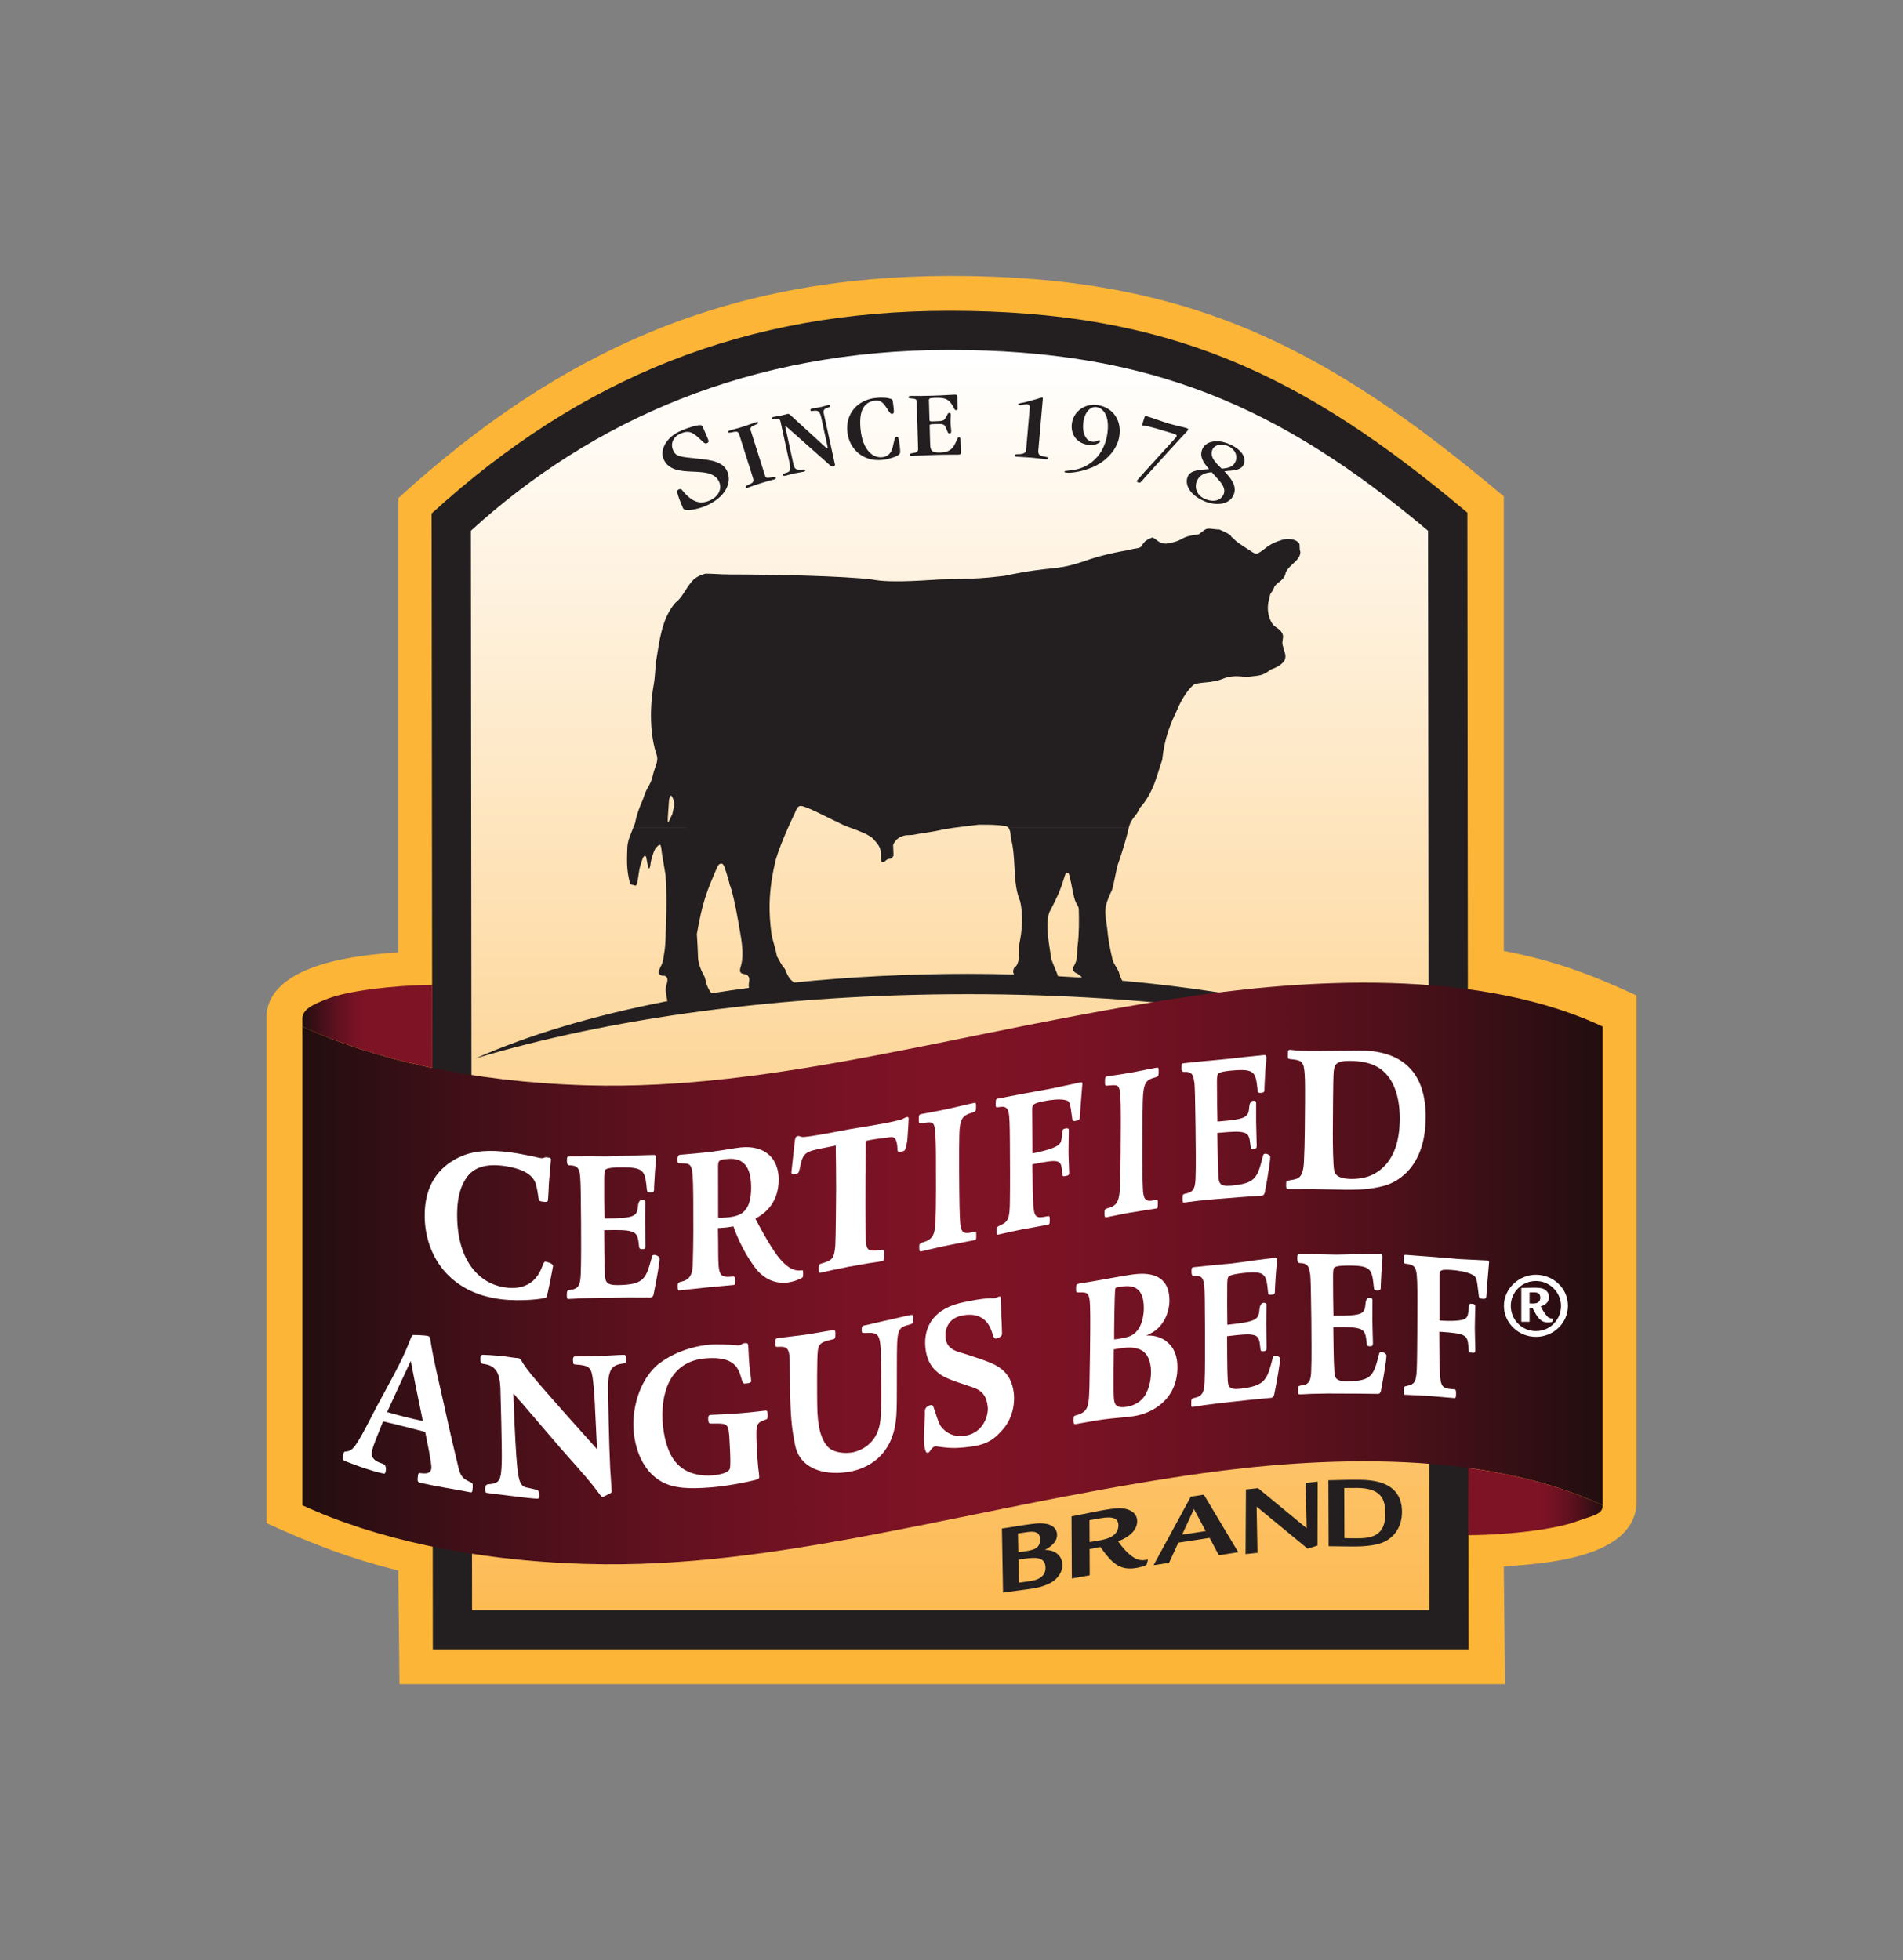 <?xml version="1.0" encoding="UTF-8"?>
<svg xmlns="http://www.w3.org/2000/svg" width="200" height="206" viewBox="0 0 200 206" fill="none">
  <rect x="0" y="0" width="200" height="206" fill="#808080" stroke="none"/>
  <path d="M99.936 29C124.869 29 139.309 36.393 158.044 52.17V99.948C163.234 100.928 167.264 102.415 172 104.632V157.784C172 163.924 161.71 164.364 158.044 164.637L158.172 177H41.986L41.859 165.059C36.982 163.876 32.537 162.169 28 160.076V106.91C28.137 101.179 38.123 100.326 41.859 100.106V52.355C58.999 36.732 76.558 29.009 99.936 29Z" fill="#FCB537"></path>
  <path d="M45.361 53.969C61.118 39.604 78.408 32.668 99.773 32.664C122.786 32.659 136.842 39.244 154.216 53.881L154.34 173.345H45.489L45.361 53.969Z" fill="#231F20"></path>
  <path d="M49.488 55.785L49.612 169.224H150.216L150.084 55.785C134.459 42.617 120.75 36.776 99.769 36.776C78.805 36.781 62.224 44.169 49.484 55.785" fill="url(#paint0_linear_903_3599)"></path>
  <path fill-rule="evenodd" clip-rule="evenodd" d="M117.944 103.07C117.817 102.851 117.72 102.631 117.645 102.349C117.5 101.764 117.072 101.434 116.922 100.841C116.389 98.624 116.407 97.683 116.293 97.058C115.997 95.36 116.235 94.943 116.896 93.469C117.085 92.735 117.314 91.49 117.451 90.958C117.795 90.021 118.275 88.424 118.544 87.4C118.566 87.259 118.592 87.127 118.623 87.013H105.989C106.187 87.272 106.231 87.707 106.222 87.989C106.848 90.294 106.372 92.739 107.213 94.714C107.531 96.025 107.443 97.771 107.139 99.147C107.073 99.825 107.196 100.585 106.989 101.122C106.923 101.368 106.813 101.571 106.619 101.694C106.601 101.716 106.584 101.742 106.562 101.769C106.478 101.953 106.425 102.178 106.584 102.42C104.98 102.38 103.359 102.354 101.725 102.354C95.386 102.354 89.258 102.675 83.452 103.268C83.302 103.141 83.135 103.057 82.893 102.679C82.624 102.283 82.549 101.883 82.452 101.786C82.126 101.452 81.734 100.612 81.655 100.515C81.465 99.495 81.161 98.716 81.087 98.188C80.805 96.117 80.69 93.764 81.545 90.294C81.884 89.225 82.302 88.169 82.813 87.021C83.034 86.52 83.276 86.001 83.536 85.46C83.69 85.064 83.796 84.849 83.945 84.765C84.056 84.69 84.192 84.69 84.395 84.743C85.333 85.003 87.756 86.34 87.976 86.37C88.342 86.608 88.866 86.81 89.421 87.017C90.236 87.32 91.117 87.633 91.677 88.068C92.183 88.605 92.522 88.987 92.566 89.533C92.58 89.858 92.566 90.157 92.61 90.461C92.61 90.659 92.919 90.566 92.967 90.566C93.099 90.404 93.306 90.267 93.456 90.267C93.593 90.267 93.663 90.241 93.725 90.188C93.773 90.135 93.822 90.061 93.906 89.951L93.866 88.794C93.972 88.53 94.13 88.332 94.306 88.183C94.588 87.941 94.923 87.839 95.192 87.791C95.452 87.765 95.87 87.782 96.108 87.721C96.593 87.602 98.104 87.439 99.183 87.166C99.509 87.109 99.844 87.057 100.187 87.008H100.192C101.073 86.885 101.993 86.784 102.888 86.674C103.936 86.7 104.443 86.643 105.487 86.797C105.716 86.775 105.879 86.863 105.989 87.008H118.623C118.896 85.931 119.451 85.799 119.781 84.928C121.27 83.318 121.632 81.282 122.143 79.87C122.389 77.552 122.988 76.105 123.794 74.442C124.081 73.69 124.843 72.424 125.486 71.944C126.169 71.645 127.371 71.826 128.552 71.329C129.327 71.003 130.235 71.043 130.94 71.166C132.393 70.963 132.592 71.113 133.565 70.361C134.125 70.198 134.821 69.789 135.01 69.389C135.213 68.914 135.019 68.624 134.847 67.96C134.706 67.507 134.803 67.467 134.847 66.939C134.865 66.389 134.274 66.024 133.997 65.844C133.684 65.615 133.371 65.07 133.261 64.208C133.204 63.42 133.358 63.161 133.503 62.449C133.64 62.202 133.807 62.084 133.935 61.675C134.217 61.173 135.019 61.002 135.12 60.175C135.556 59.273 136.666 58.921 136.666 57.993C136.525 57.712 136.649 57.188 136.525 57.096C136.16 56.608 135.288 56.564 134.724 56.744C133.362 57.149 133.001 57.659 132.592 57.914C131.988 58.349 131.94 58.239 131.2 57.751C130.627 57.369 129.971 57.004 129.574 56.537C129.094 56.265 129.887 56.414 128.116 55.636C128.006 55.693 127.27 55.539 126.927 55.565C126.609 55.578 126.068 56.15 125.953 56.168C123.781 56.41 124.653 56.832 122.521 57.144C121.702 57.092 121.583 56.656 121.112 56.489C120.702 56.625 120.187 56.885 119.997 57.404C119.662 57.703 119.416 57.566 118.671 57.8C116.786 58.116 115.244 58.521 114.218 58.89C110.689 60.104 111.09 59.37 105.513 60.526C103.711 60.733 102.971 60.83 98.958 60.896C97.972 60.914 93.804 61.331 91.703 60.914C88.681 60.526 81.113 60.377 76.8 60.377C75.717 60.377 74.611 60.271 74.122 60.293C73.237 60.544 72.893 60.896 72.761 61.059C72.021 61.881 71.734 62.792 70.981 63.35C69.558 64.973 69.312 67.361 69.012 69.125C68.884 69.776 68.867 70.717 68.792 71.333C68.783 71.513 68.739 71.676 68.726 71.826C68.109 75.181 68.519 77.895 68.986 79.245C69.267 80.05 68.84 80.428 68.576 81.634C68.342 82.57 67.946 82.79 67.664 83.762C67.528 84.202 67.021 85.099 66.735 86.529C66.664 86.709 66.602 86.872 66.541 87.013H75.426L66.541 87.021C66.149 88.011 65.95 88.451 65.928 89.146C65.915 89.981 65.765 91.402 66.259 92.955C66.448 92.981 66.651 93.034 66.801 93.087C66.871 93.034 66.981 92.937 66.981 92.708C67.118 92.106 67.118 91.547 67.334 90.865C67.373 90.808 67.567 90.034 67.624 90.087C67.761 89.845 67.911 89.942 67.937 90.21L68.087 91.002C68.21 91.424 68.276 91.34 68.36 90.896C68.386 90.461 68.594 89.735 68.889 89.159C69.232 88.82 69.409 88.53 69.497 89.146C69.563 89.827 69.677 90.307 69.946 91.956C70.082 93.962 70.038 95.501 69.999 96.843C69.959 98.043 69.981 99.35 69.752 100.498C69.695 101.043 69.598 101.302 69.395 101.672C69.232 102.068 69.056 102.367 69.558 102.543C70.078 102.499 70.267 102.798 70.078 103.374C69.84 103.994 70.03 104.557 70.14 105.221C62.351 106.734 55.488 108.793 49.951 111.251C63.972 107.029 82.029 104.491 101.733 104.491C121.438 104.491 139.49 107.029 153.512 111.251C144.565 107.275 132.155 104.355 117.944 103.075V103.07ZM70.651 85.588C70.267 86.313 70.091 87.14 70.228 85.311L70.311 84.097C70.457 83.283 70.651 83.705 70.761 84.017C70.915 84.572 70.884 84.492 70.655 85.588H70.651ZM74.245 103.418C74.188 103.277 74.148 102.811 73.968 102.499C73.77 102.134 73.615 101.848 73.439 101.188C73.342 100.722 73.369 100.739 73.316 99.508L73.237 98.162C73.831 94.806 74.263 93.702 75.338 91.231C75.51 90.747 75.893 90.553 76.104 91.041C76.184 91.217 76.642 92.651 76.677 92.963C76.884 93.346 77.311 95.215 77.58 96.812C77.84 98.391 78.276 100.128 77.858 101.562C77.637 102.204 77.858 102.314 78.236 102.38C78.703 102.433 78.8 102.842 78.73 103.172C78.686 103.356 78.681 103.603 78.712 103.827C77.373 104.003 76.056 104.196 74.761 104.403C74.54 104.091 74.377 103.805 74.25 103.418H74.245ZM110.495 100.81C110.306 99.407 109.795 97.238 110.288 95.875C111.064 94.375 111.407 93.694 111.839 92.255C112.011 91.67 112.103 91.657 112.174 91.802C112.319 91.587 112.376 91.996 112.425 92.18C112.614 92.884 112.702 93.592 112.883 94.296C113.072 95.075 113.363 95.141 113.376 95.594C113.412 96.658 113.412 98.25 113.266 99.288C113.138 100.11 113.385 100.678 112.839 101.571C112.707 101.87 112.733 102.006 113.046 102.252C113.332 102.332 113.469 102.551 113.632 102.631C113.654 102.666 113.667 102.705 113.68 102.749C112.856 102.697 112.028 102.648 111.191 102.604C111.094 102.23 110.685 101.373 110.495 100.819V100.81Z" fill="#231F20"></path>
  <path d="M31.78 158.207C39.246 161.65 49.44 164.017 61.594 164.373C81.668 164.971 101.275 158.589 124.464 155.115C134.094 153.676 154.071 151.468 168.441 158.202V107.895C154.075 101.162 134.098 103.37 124.464 104.817C101.275 108.282 81.664 114.66 61.594 114.07C49.44 113.705 39.246 111.344 31.78 107.9V158.207Z" fill="url(#paint1_linear_903_3599)"></path>
  <path d="M45.418 103.501C41.039 103.572 36.52 104.17 34.498 104.944C32.718 105.626 31.78 106.123 31.78 107.086V107.9C35.639 109.677 40.229 111.163 45.431 112.236L45.422 103.497L45.418 103.501Z" fill="url(#paint2_linear_903_3599)"></path>
  <path d="M168.441 158.206C164.102 156.17 159.247 154.961 154.322 154.292L154.331 161.351C158.785 161.316 163.467 160.722 165.745 159.887C167.551 159.231 168.441 159.17 168.441 158.206Z" fill="url(#paint3_linear_903_3599)"></path>
  <path fill-rule="evenodd" clip-rule="evenodd" d="M107.081 166.339C108.244 166.189 108.711 166.128 109.077 165.96C109.672 165.688 109.887 165.257 109.879 164.769C109.861 163.555 108.707 163.682 107.623 163.832L107.037 163.911L107.081 166.343M107.024 163.137L107.601 163.058C108.425 162.948 109.337 162.825 109.319 161.795C109.31 161.285 109.072 160.872 108.046 161.012C107.799 161.043 107.469 161.1 106.989 161.166L107.024 163.137ZM105.297 160.647C106.095 160.542 107.39 160.309 108.191 160.203C109.072 160.08 109.883 160.027 110.478 160.331C110.821 160.507 111.09 160.854 111.094 161.29C111.112 162.213 110.147 162.719 109.817 162.89C110.156 162.908 110.79 162.939 111.253 163.44C111.566 163.766 111.649 164.148 111.654 164.461C111.671 165.323 111.055 165.912 110.729 166.158C110.39 166.427 109.548 166.814 108.443 166.972L105.416 167.381L105.297 160.652V160.647Z" fill="#231F20"></path>
  <path fill-rule="evenodd" clip-rule="evenodd" d="M114.513 162.077C115.5 161.918 115.808 161.87 116.293 161.725C117.182 161.452 117.544 160.929 117.544 160.322C117.544 159.64 117.081 159.315 115.605 159.579L114.5 159.776L114.513 162.077ZM114.53 165.565L112.649 165.899L112.614 159.372C113.011 159.297 115.504 158.8 115.79 158.747C117.262 158.483 118.046 158.417 118.737 158.734C119.354 159.024 119.513 159.482 119.513 159.891C119.513 160.665 118.927 161.439 117.513 162.002C118.297 163.141 119.125 163.796 119.654 163.924C120.037 164.021 120.389 163.959 120.614 163.915L120.64 163.964L120.522 164.395C120.508 164.439 120.495 164.469 120.455 164.5C120.319 164.588 119.848 164.72 119.469 164.79C117.645 165.116 116.834 164.245 115.645 162.591C115.244 162.692 114.892 162.754 114.513 162.802L114.526 165.556L114.53 165.565Z" fill="#231F20"></path>
  <path fill-rule="evenodd" clip-rule="evenodd" d="M126.715 160.916L125.482 158.606L124.235 161.294L126.715 160.916ZM126.521 157.094L130.138 163.141L128.098 163.458L127.125 161.632L123.839 162.138L122.865 164.254L121.235 164.504L125.151 157.3L126.526 157.089L126.521 157.094Z" fill="#231F20"></path>
  <path fill-rule="evenodd" clip-rule="evenodd" d="M132.213 156.407L137.327 160.621L137.226 155.858L138.486 155.721L138.468 162.433L137.433 162.772L132.067 158.351L132.16 163.198L130.904 163.339L130.944 156.544L132.213 156.407Z" fill="#231F20"></path>
  <path fill-rule="evenodd" clip-rule="evenodd" d="M141.292 161.663L142.565 161.676C144.186 161.694 145.604 161.417 145.6 159.042C145.591 157.423 145.014 156.412 142.644 156.385C142.221 156.381 141.812 156.385 141.274 156.394L141.292 161.663ZM139.613 155.576C140.353 155.576 141.411 155.519 142.318 155.528H142.807C144.014 155.545 147.34 155.581 147.344 158.888C147.353 160.507 146.507 161.509 145.596 161.993C144.516 162.561 142.684 162.543 142.067 162.539L139.635 162.512L139.609 155.576H139.613Z" fill="#231F20"></path>
  <path fill-rule="evenodd" clip-rule="evenodd" d="M74.439 46.25C74.505 46.413 74.461 46.514 74.294 46.584C74.007 46.707 73.906 46.391 73.14 45.775C72.651 45.379 72.259 45.26 71.558 45.555C70.765 45.889 70.43 46.593 70.739 47.31C71.029 47.996 71.426 48 73.311 48.203C74.761 48.352 75.999 48.515 76.448 49.579C76.919 50.692 76.298 52.271 74.131 53.186C73.369 53.507 71.959 53.832 71.778 53.401C71.043 51.664 71.096 51.545 71.36 51.431C71.695 51.29 71.637 51.616 72.417 52.271C73.082 52.825 73.752 52.962 74.549 52.623C75.466 52.236 75.91 51.431 75.589 50.666C74.717 48.616 70.743 50.6 69.734 48.238C69.347 47.323 69.968 45.951 71.598 45.26C72.695 44.794 73.54 44.627 73.695 44.697C73.809 44.746 73.853 44.851 73.915 45.001L74.444 46.241" fill="#231F20"></path>
  <path fill-rule="evenodd" clip-rule="evenodd" d="M77.695 45.682C77.602 45.388 77.487 45.339 77.162 45.392C76.677 45.471 76.576 45.533 76.536 45.41C76.51 45.335 76.589 45.278 76.725 45.234C77.012 45.142 77.289 45.097 78.197 44.812C78.62 44.68 79.161 44.469 79.434 44.381C79.571 44.337 79.637 44.328 79.664 44.403C79.708 44.543 79.597 44.548 79.073 44.79C78.919 44.86 78.831 45.023 78.897 45.238L80.386 49.944C80.483 50.248 80.536 50.243 81.104 50.177C81.412 50.142 81.505 50.094 81.54 50.208C81.558 50.265 81.54 50.331 81.342 50.397C81.13 50.468 80.796 50.525 80.042 50.762C79.007 51.088 78.809 51.193 78.58 51.264C78.457 51.303 78.395 51.281 78.368 51.193C78.342 51.11 78.457 51.031 78.664 50.947C79.183 50.732 79.258 50.613 79.131 50.217L77.695 45.678" fill="#231F20"></path>
  <path fill-rule="evenodd" clip-rule="evenodd" d="M87.747 48.761C87.787 48.937 87.694 49.008 87.566 49.034C87.412 49.065 87.329 48.981 87.214 48.884L82.809 44.983C82.646 44.838 82.589 44.776 82.553 44.785C82.514 44.79 82.522 44.82 82.562 45.005L83.373 48.722C83.478 49.197 83.575 49.399 84.135 49.368C84.386 49.355 84.589 49.302 84.619 49.425C84.628 49.474 84.646 49.544 84.487 49.575C84.17 49.645 83.804 49.685 83.417 49.768C83.06 49.848 82.862 49.931 82.593 49.988C82.404 50.032 82.307 50.032 82.28 49.918C82.267 49.848 82.333 49.782 82.593 49.703C83.06 49.571 83.153 49.439 82.954 48.546L82.038 44.345C81.968 44.033 81.893 44.033 81.518 44.051C81.227 44.064 81.13 44.051 81.113 43.976C81.1 43.91 81.153 43.844 81.329 43.809C81.457 43.778 81.567 43.787 82.104 43.672C82.54 43.576 82.663 43.523 82.774 43.497C82.937 43.461 83.038 43.602 83.373 43.906L86.703 46.949C86.822 47.055 86.919 47.134 86.945 47.13C87.011 47.116 87.003 47.094 86.967 46.923L86.311 43.897C86.166 43.246 85.981 43.132 85.575 43.171C85.337 43.193 85.205 43.255 85.174 43.118C85.148 43 85.271 42.956 85.412 42.925C85.575 42.89 85.765 42.89 86.276 42.775C86.721 42.678 86.804 42.621 87.007 42.573C87.161 42.542 87.223 42.573 87.236 42.643C87.263 42.762 87.152 42.806 86.923 42.876C86.584 42.982 86.518 43.167 86.567 43.404L87.738 48.761" fill="#231F20"></path>
  <path fill-rule="evenodd" clip-rule="evenodd" d="M92.747 48.049C93.214 47.996 93.672 47.732 93.848 46.883C94.051 45.959 94.069 45.938 94.201 45.924C94.421 45.898 94.447 45.911 94.575 47.002C94.637 47.517 94.61 47.657 94.469 47.785C94.302 47.934 93.61 48.233 92.751 48.33C90.694 48.563 89.258 47.178 89.06 45.441C88.831 43.444 90.157 42.036 91.994 41.83C92.668 41.755 93.24 41.786 93.65 41.931C93.8 41.984 93.817 42.001 93.897 42.696C93.98 43.431 93.954 43.47 93.738 43.496C93.624 43.51 93.522 43.422 93.192 42.894C92.725 42.138 92.399 42.063 91.958 42.115C90.787 42.248 90.218 43.193 90.456 45.238C90.694 47.305 91.738 48.167 92.743 48.053" fill="#231F20"></path>
  <path fill-rule="evenodd" clip-rule="evenodd" d="M96.346 42.239C96.342 41.988 96.249 41.917 95.853 41.882C95.602 41.856 95.483 41.874 95.478 41.746C95.478 41.632 95.579 41.614 95.857 41.605C95.976 41.605 96.275 41.632 97.936 41.588C99.311 41.548 99.927 41.486 100.306 41.478C100.54 41.469 100.606 41.508 100.61 41.658L100.65 42.92C100.65 43.048 100.601 43.101 100.509 43.101C100.302 43.109 100.377 43.057 100.064 42.555C99.689 41.966 99.319 41.777 98.315 41.812C97.685 41.83 97.619 41.869 97.628 42.098L97.685 44.117C97.689 44.257 97.716 44.297 98.042 44.288C99.13 44.257 99.183 44.244 99.408 43.87C99.606 43.541 99.593 43.408 99.76 43.404C99.879 43.4 99.918 43.448 99.923 43.58C99.932 43.787 99.883 44.13 99.897 44.438C99.905 44.816 99.967 45.075 99.971 45.273C99.971 45.454 99.954 45.55 99.795 45.559C99.597 45.559 99.593 45.366 99.438 45.023C99.24 44.57 99.187 44.539 98.275 44.57C97.751 44.583 97.698 44.596 97.703 44.763L97.756 46.663C97.773 47.38 97.936 47.582 98.831 47.56C99.694 47.534 100.104 47.244 100.425 46.536C100.672 46.004 100.659 45.964 100.786 45.959C100.905 45.959 100.932 45.986 100.936 46.188L100.976 47.6C100.976 47.736 100.932 47.78 100.667 47.785C100.315 47.798 99.681 47.772 98.35 47.811C96.875 47.855 96.491 47.904 95.866 47.921C95.632 47.93 95.588 47.882 95.588 47.811C95.588 47.701 95.624 47.67 95.804 47.644C96.368 47.56 96.496 47.468 96.487 47.165L96.342 42.243" fill="#231F20"></path>
  <path fill-rule="evenodd" clip-rule="evenodd" d="M109.13 47.23C109.086 47.714 109.178 47.881 109.654 47.965C110.081 48.04 110.147 48.057 110.139 48.167C110.13 48.255 110.064 48.282 109.905 48.269C109.746 48.255 108.931 48.141 108.447 48.101C107.901 48.053 107.117 48.027 106.791 47.996C106.711 47.991 106.65 47.934 106.658 47.855C106.672 47.745 106.777 47.736 107.011 47.736C107.561 47.736 107.817 47.587 107.839 47.31L108.222 42.907C108.249 42.595 108.139 42.502 107.945 42.485C107.751 42.472 107.306 42.608 107.108 42.595C107.042 42.586 106.998 42.546 106.998 42.502C107.011 42.375 107.178 42.419 107.914 42.225C109.288 41.865 109.398 41.777 109.517 41.785C109.583 41.794 109.605 41.812 109.601 41.882L109.134 47.235" fill="#231F20"></path>
  <path fill-rule="evenodd" clip-rule="evenodd" d="M115.438 42.586C117.019 42.872 117.931 44.24 117.623 45.933C117.372 47.292 116.284 48.378 115.182 48.941C114.055 49.513 112.583 49.773 111.989 49.663C111.914 49.65 111.865 49.61 111.879 49.553C111.896 49.474 112.046 49.509 112.755 49.408C114.641 49.135 115.989 47.741 116.345 45.792C116.654 44.09 116.174 42.96 115.27 42.793C114.649 42.683 114.059 43.233 113.883 44.209C113.68 45.304 114.019 46.285 114.742 46.417C115.257 46.509 115.337 46.232 115.539 46.272C115.618 46.285 115.649 46.333 115.636 46.395C115.623 46.47 115.182 46.905 114.218 46.729C113.2 46.544 112.442 45.66 112.671 44.394C112.892 43.188 114.099 42.335 115.442 42.582" fill="#231F20"></path>
  <path fill-rule="evenodd" clip-rule="evenodd" d="M121.389 45.005C120.209 44.653 120.178 44.767 120.09 44.741C120.028 44.719 120.032 44.662 120.063 44.556C120.125 44.337 120.213 44.099 120.284 43.853C120.323 43.716 120.407 43.712 120.579 43.765C121.195 43.945 122.076 44.292 122.891 44.534C123.508 44.715 124.319 44.873 124.737 45.001C124.834 45.031 124.891 45.111 124.865 45.194C124.847 45.269 124.526 45.506 120.495 49.997C119.861 50.705 119.869 50.776 119.667 50.714C119.517 50.67 119.46 50.626 119.486 50.538C119.539 50.366 123.618 45.995 123.649 45.889C123.698 45.726 123.658 45.673 123.182 45.533L121.385 44.996" fill="#231F20"></path>
  <path fill-rule="evenodd" clip-rule="evenodd" d="M128.393 49.258C129.235 49.192 129.627 49.012 129.847 48.502C130.107 47.899 129.799 47.191 129.05 46.874C128.363 46.58 127.64 46.747 127.42 47.257C127.098 48.005 127.755 48.633 128.398 49.258M126.649 52.447C127.504 52.812 128.305 52.636 128.6 51.95C128.948 51.136 127.944 50.327 127.345 49.627C126.512 49.715 126.063 49.935 125.79 50.564C125.517 51.206 125.733 52.055 126.649 52.447ZM126.565 52.671C124.962 51.989 124.495 50.859 124.83 50.081C125.138 49.359 126.239 49.386 127.067 49.306C126.446 48.585 126.037 47.965 126.358 47.209C126.702 46.39 127.865 46.113 129.169 46.663C130.517 47.239 131.014 48.101 130.706 48.823C130.42 49.491 129.442 49.443 128.68 49.526C129.336 50.252 130.063 51.061 129.64 52.038C129.226 53.005 127.86 53.225 126.565 52.671Z" fill="#231F20"></path>
  <path d="M160.754 136.994C161.269 137.025 161.881 137.047 161.881 136.374C161.881 135.978 161.621 135.859 161.361 135.828H160.754V136.994ZM163.216 138.625L163.163 138.885C163.15 138.991 162.771 138.991 162.661 138.991C161.921 138.991 161.546 138.436 161.075 137.482C161.022 137.473 160.806 137.473 160.754 137.473V138.925H159.886V135.371C159.978 135.358 161.137 135.34 161.194 135.34C161.842 135.34 162.168 135.38 162.458 135.617C162.745 135.846 162.798 136.123 162.798 136.321C162.798 137.029 162.132 137.24 161.93 137.306C162.207 137.891 162.511 138.269 162.683 138.423C162.74 138.454 162.925 138.603 163.207 138.59V138.621L163.216 138.625ZM158.78 137.253C158.78 138.656 159.895 139.901 161.423 139.901C162.952 139.901 164.062 138.656 164.062 137.253C164.062 135.85 162.89 134.636 161.423 134.636C159.956 134.636 158.78 135.802 158.78 137.253ZM164.784 137.244C164.784 139.092 163.238 140.504 161.423 140.504C159.608 140.504 158.058 139.074 158.058 137.244C158.058 135.415 159.652 133.977 161.423 133.977C163.194 133.977 164.784 135.344 164.784 137.244Z" fill="white"></path>
  <path d="M48.211 121.653C49.779 120.874 51.625 120.865 53.453 121.09C54.285 121.195 54.973 121.327 55.832 121.503C56.118 121.56 56.598 121.692 56.885 121.728C57.039 121.745 57.109 121.71 57.259 121.657C57.325 121.618 57.479 121.635 57.501 121.64C57.898 121.688 57.898 121.78 57.902 121.877C57.902 122.018 57.713 123.905 57.695 124.278C57.678 124.586 57.616 126.086 57.572 126.218C57.532 126.328 57.444 126.346 57.114 126.306C56.695 126.258 56.651 126.249 56.581 125.84C56.51 125.312 56.382 124.472 56.18 124.116C55.545 122.928 53.651 122.629 52.836 122.524C50.836 122.282 49.766 122.831 49.14 123.628C48.537 124.424 48.008 125.629 48.043 127.925C48.123 132.653 50.466 134.988 53.171 135.322C53.788 135.402 55.946 135.643 56.898 133.326C57.175 132.653 57.193 132.587 57.347 132.604C57.395 132.613 58.118 132.745 58.122 133.079C58.122 133.079 57.559 136.215 57.404 136.36C57.25 136.506 54.797 136.818 52.66 136.554C47.114 135.872 44.7 131.874 44.634 127.907C44.581 124.626 46.07 122.682 48.206 121.653" fill="white"></path>
  <path d="M60.972 123.632C60.893 122.647 60.528 122.488 59.862 122.48C59.674 122.48 59.581 122.326 59.581 122.018C59.581 121.547 59.611 121.547 59.928 121.538C60.241 121.53 61.083 121.543 61.924 121.53C62.765 121.538 63.607 121.547 63.884 121.543C64.757 121.525 65.633 121.486 66.439 121.45C67.263 121.437 68.052 121.398 68.734 121.389C68.946 121.389 68.946 121.569 68.946 121.807C68.946 122.088 68.844 122.726 68.8 123.782C68.783 124.16 68.734 124.718 68.739 125.026C68.739 125.264 68.651 125.312 68.356 125.317C68.074 125.321 68.003 125.255 67.986 125.039C67.783 123.047 67.743 122.651 65.14 122.695C64.805 122.695 63.774 122.717 63.616 122.955C63.51 123.1 63.497 123.592 63.497 123.944C63.488 125.259 63.497 126.764 63.523 128.074C66.761 128.039 66.95 127.85 67.052 126.746C67.096 126.321 67.241 126.107 67.488 126.104C67.642 126.104 67.818 126.165 67.818 126.333C67.818 126.684 67.792 128.096 67.796 128.373C67.796 128.774 67.84 130.581 67.844 130.933C67.844 131.237 67.756 131.285 67.532 131.289C67.325 131.289 67.184 131.289 67.162 130.99C67.069 130.124 67.016 129.68 66.488 129.477C65.889 129.253 65.118 129.266 63.492 129.293C63.492 130.115 63.514 133.097 63.572 133.849C63.611 134.672 63.646 135.094 64.981 135.067C67.761 135.019 67.897 134.355 68.532 132.046C68.58 131.857 68.809 131.857 69.003 131.945C69.179 132.011 69.32 132.151 69.32 132.292C69.325 132.618 69.069 134.197 68.695 136.013C68.664 136.202 68.558 136.369 68.364 136.374C68.087 136.374 67.087 136.374 65.986 136.369C64.884 136.391 63.642 136.387 62.853 136.404C62.136 136.413 61.523 136.448 61.017 136.457C60.505 136.488 60.105 136.519 59.788 136.523C59.581 136.523 59.576 136.479 59.572 136.083C59.572 135.639 59.607 135.613 60.025 135.556C60.915 135.45 60.981 134.834 61.03 133.99C61.091 132.859 61.074 129.926 61.069 128.54C61.047 125.281 61.025 124.243 60.968 123.636" fill="white"></path>
  <path d="M75.47 127.982C75.699 127.999 75.906 128.004 76.364 127.96C77.62 127.837 78.959 127.608 78.945 124.775C78.932 121.56 77.117 121.745 76.206 121.833C75.501 121.903 75.483 122.062 75.466 122.62L75.474 127.982M79.386 128.078C80.082 129.442 81.249 131.487 81.981 132.327C83.091 133.625 83.835 133.554 84.197 133.515C84.373 133.497 84.408 133.493 84.408 133.849C84.408 134.205 84.408 134.249 84.179 134.364C83.892 134.504 83.364 134.737 82.694 134.803C80.593 135.014 79.501 133.449 79.153 132.947C78.289 131.738 77.558 130.269 77.073 128.892C76.386 129.028 76.003 129.042 75.452 129.077C75.479 130.308 75.479 130.885 75.483 131.689C75.496 134.056 75.611 134.311 77.003 134.17C77.25 134.148 77.289 134.276 77.289 134.636C77.289 134.878 77.289 135.036 77.1 135.054C76.853 135.08 74.774 135.265 74.122 135.331C72.902 135.454 71.704 135.599 71.377 135.63C71.223 135.643 71.223 135.401 71.223 135.177C71.223 134.865 71.258 134.768 71.699 134.685C72.765 134.416 72.8 133.497 72.814 132.56C72.884 130.81 72.871 128.153 72.862 126.39C72.862 125.563 72.849 123.377 72.695 122.831C72.518 122.268 72.272 122.273 71.452 122.264C71.206 122.264 71.206 122.22 71.206 121.82C71.206 121.393 71.377 121.376 71.585 121.358L73.474 121.191C75.461 121.015 77.135 120.667 77.84 120.597C80.492 120.329 81.835 121.851 81.84 123.949C81.853 126.785 79.893 127.806 79.377 128.083L79.386 128.078Z" fill="white"></path>
  <path d="M90.954 123.39C90.95 125.686 90.941 128.232 90.958 129.253C90.989 131.5 91.024 131.606 92.637 131.351C92.905 131.324 92.905 131.505 92.905 131.755C92.905 132.076 92.941 132.516 92.725 132.551C92.526 132.591 91.725 132.705 91.24 132.776C90.743 132.873 90.095 132.969 89.201 133.136C88.575 133.255 88.02 133.383 87.518 133.475C87.016 133.589 86.566 133.699 86.192 133.77C86.051 133.796 86.051 133.616 86.051 133.295C86.051 133.07 86.069 132.886 86.232 132.829C87.434 132.468 87.672 132.367 87.787 130.911C87.84 130.014 87.87 125.919 87.875 124.846C87.875 124.023 87.853 121.349 87.835 120.399C84.787 121.037 84.469 120.848 84.104 122.572C83.963 123.232 83.963 123.302 83.694 123.355C83.315 123.43 83.17 123.452 83.174 123.201C83.174 123.157 83.461 120.632 83.5 120.214C83.553 119.66 83.593 119.445 83.826 119.405C84.025 119.366 84.078 119.471 84.311 119.498C84.813 119.559 88.478 118.833 89.249 118.688C89.676 118.605 94.509 117.892 94.958 117.558C95.068 117.496 95.231 117.422 95.297 117.408C95.425 117.382 95.496 117.435 95.496 117.571C95.496 117.708 95.416 119.08 95.377 119.586C95.359 119.977 95.236 120.483 95.165 120.725C95.112 120.94 95.02 120.98 94.716 121.037C94.465 121.085 94.319 121.112 94.319 120.769C94.271 119.049 93.562 119.572 93.029 119.603C92.535 119.63 91.615 119.77 90.985 119.911L90.958 123.394" fill="white"></path>
  <path d="M98.222 118.451C98.068 117.87 97.888 117.914 96.822 118.046C96.562 118.077 96.562 118.033 96.557 117.602C96.557 117.175 96.61 117.136 96.853 117.087C97.271 116.999 98.337 116.823 99.54 116.568C100.429 116.379 101.518 116.102 102.037 115.992L102.372 115.922C102.562 115.882 102.579 115.992 102.579 116.199C102.579 116.762 102.579 116.81 102.178 116.938C101.271 117.197 100.971 117.488 100.857 118.64C100.791 119.357 100.8 121.978 100.804 122.972C100.817 125.862 100.844 127.894 100.932 128.707C101.02 129.323 101.148 129.684 101.866 129.574L102.407 129.46C102.584 129.42 102.601 129.46 102.601 129.807C102.601 130.234 102.601 130.304 102.425 130.339C101.918 130.445 100.311 130.739 99.245 130.964C98.28 131.166 97.513 131.373 96.8 131.527C96.676 131.553 96.61 131.496 96.606 131.091C96.606 130.709 96.654 130.673 97.126 130.528C98.064 130.238 98.293 129.649 98.324 128.241C98.385 126.601 98.377 123.689 98.368 121.991C98.368 121.156 98.359 118.987 98.214 118.455" fill="white"></path>
  <path d="M108.508 121.222C108.962 121.134 110.865 120.756 111.315 120.263C111.566 119.99 111.579 119.762 111.645 119.009C111.658 118.715 111.729 118.658 111.944 118.614C112.213 118.561 112.332 118.583 112.332 118.807C112.332 119.124 112.292 120.223 112.297 121.011C112.297 121.723 112.363 122.81 112.367 123.236C112.367 123.504 112.248 123.553 112.063 123.588C111.711 123.658 111.676 123.663 111.641 123.337C111.53 121.899 111.53 121.767 108.5 122.37C108.539 125.295 108.539 125.611 108.579 126.249C108.654 127.489 108.676 128.026 109.5 127.929C109.804 127.889 109.971 127.859 110.174 127.815C110.288 127.793 110.328 127.92 110.328 128.167C110.328 128.435 110.328 128.681 110.182 128.712C109.575 128.835 108.094 129.086 107.39 129.222C106.178 129.46 105.235 129.693 104.883 129.763C104.764 129.785 104.746 129.631 104.746 129.341C104.746 128.963 104.777 128.954 105.081 128.804C105.989 128.404 106.121 128.083 106.138 126.196C106.165 124.982 106.152 121.442 106.138 119.942C106.125 118.222 106.103 117.307 105.984 116.841C105.848 116.331 105.504 116.283 105.068 116.349C104.68 116.401 104.65 116.41 104.645 116.159C104.645 115.579 104.645 115.513 104.896 115.46C105.35 115.368 106.548 115.152 107.742 114.915C108.936 114.699 110.13 114.484 110.517 114.409C111.006 114.312 113.178 113.837 113.566 113.758C113.733 113.727 113.751 113.789 113.755 113.881C113.755 114.083 113.596 115.684 113.508 117.18C113.495 117.65 113.464 117.725 113.107 117.796C112.737 117.87 112.702 117.809 112.667 117.435C112.451 115.838 112.433 115.733 111.98 115.623C111.389 115.473 110.345 115.605 109.707 115.737C108.592 115.957 108.478 116.093 108.482 116.63L108.517 121.217" fill="white"></path>
  <path d="M117.68 114.589C117.535 113.987 117.372 114.018 116.372 114.101C116.129 114.119 116.129 114.075 116.129 113.635C116.129 113.191 116.178 113.16 116.407 113.125C116.799 113.054 117.799 112.927 118.927 112.725C119.759 112.579 120.772 112.355 121.266 112.267L121.579 112.214C121.759 112.184 121.772 112.294 121.772 112.505C121.772 113.09 121.772 113.134 121.394 113.244C120.543 113.463 120.261 113.745 120.147 114.924C120.076 115.658 120.068 118.35 120.063 119.366C120.05 122.335 120.063 124.419 120.134 125.264C120.217 125.902 120.327 126.271 121.001 126.201L121.508 126.113C121.675 126.086 121.689 126.126 121.684 126.473C121.684 126.913 121.684 126.984 121.521 127.014C121.046 127.098 119.543 127.313 118.543 127.489C117.645 127.648 116.922 127.824 116.253 127.942C116.138 127.96 116.072 127.903 116.077 127.485C116.077 127.094 116.125 127.058 116.57 126.935C117.451 126.684 117.667 126.095 117.706 124.648C117.777 122.964 117.79 119.973 117.795 118.231C117.795 117.373 117.808 115.148 117.68 114.589Z" fill="white"></path>
  <path d="M125.504 113.714C125.42 112.76 125.072 112.628 124.442 112.663C124.263 112.677 124.172 112.532 124.169 112.227C124.16 111.77 124.2 111.77 124.499 111.739C124.799 111.713 125.543 111.62 126.358 111.546C127.133 111.475 128.014 111.392 128.279 111.37C129.111 111.295 129.944 111.203 130.706 111.11C131.486 111.04 132.235 110.947 132.882 110.89C133.08 110.873 133.085 111.057 133.085 111.286C133.085 111.559 132.975 112.293 132.939 113.331C132.926 113.696 132.882 114.255 132.891 114.554C132.891 114.783 132.807 114.836 132.525 114.862C132.261 114.884 132.191 114.822 132.173 114.62C131.962 112.689 131.926 112.302 129.446 112.518C129.133 112.548 128.151 112.632 128.006 112.874C127.904 113.019 127.896 113.503 127.9 113.846C127.9 115.13 127.918 116.599 127.953 117.879C131.028 117.633 131.208 117.435 131.292 116.349C131.333 115.932 131.47 115.714 131.702 115.693C131.851 115.68 132.014 115.733 132.014 115.895C132.023 116.239 132.006 117.615 132.014 117.888C132.014 118.275 132.076 120.039 132.076 120.386C132.08 120.681 131.997 120.734 131.785 120.756C131.587 120.778 131.455 120.786 131.433 120.487C131.34 119.647 131.288 119.216 130.785 119.053C130.217 118.877 129.486 118.939 127.94 119.075C127.953 119.88 127.988 122.787 128.05 123.513C128.094 124.314 128.129 124.727 129.393 124.613C132.036 124.38 132.16 123.724 132.75 121.424C132.794 121.239 133.014 121.222 133.195 121.297C133.362 121.349 133.499 121.477 133.499 121.613C133.503 121.934 133.279 123.496 132.935 125.294C132.9 125.475 132.807 125.646 132.622 125.664C132.358 125.69 131.411 125.752 130.362 125.822C129.318 125.915 128.133 125.994 127.389 126.06C126.706 126.117 126.125 126.192 125.645 126.236C125.164 126.297 124.781 126.359 124.482 126.385C124.283 126.403 124.283 126.359 124.279 125.967C124.275 125.532 124.305 125.51 124.706 125.426C125.552 125.259 125.609 124.657 125.649 123.83C125.702 122.722 125.667 119.858 125.649 118.504C125.609 115.319 125.578 114.312 125.526 113.718" fill="white"></path>
  <path d="M145.274 112.491C144.688 112.029 143.772 111.515 141.908 111.502C140.38 111.484 140.252 111.898 140.164 112.65C140.098 113.358 140.08 118.099 140.076 119.238C140.076 119.968 140.089 122.48 140.23 123.073C140.375 123.711 141.102 123.9 142.005 123.909C142.988 123.922 143.974 123.724 144.811 123.139C146.384 122.057 147.106 120.149 147.115 117.549C147.115 116.384 146.939 113.85 145.269 112.491M145.472 124.63C144.111 125.004 142.706 125.061 141.406 125.048C140.441 125.039 138.644 124.973 137.93 124.969C137.177 124.965 135.71 124.991 135.398 124.969C135.168 124.969 135.168 124.784 135.168 124.556C135.168 124.147 135.168 124.125 135.53 124.054C136.512 123.905 136.97 123.817 137.045 121.991C137.133 120.259 137.146 117.545 137.155 115.72C137.164 113.529 137.142 113.072 137.08 112.5C136.979 111.471 136.605 111.423 135.618 111.321C135.349 111.295 135.345 111.251 135.349 110.842C135.349 110.569 135.349 110.341 135.543 110.341C135.688 110.341 135.856 110.367 136.146 110.393C136.42 110.42 136.816 110.446 137.402 110.451C138.071 110.459 139.309 110.451 140.437 110.437C141.591 110.42 142.657 110.411 143.014 110.411C147.45 110.455 149.855 112.768 149.838 117.422C149.816 123.126 146.336 124.406 145.472 124.626V124.63Z" fill="white"></path>
  <path d="M40.687 148.412C41.933 148.772 43.184 149.089 44.44 149.353C43.903 146.806 43.334 143.943 43.171 143.033C42.462 144.528 41.361 146.916 40.687 148.412ZM45.03 140.438C45.184 140.477 45.224 140.688 45.259 140.992C45.528 142.773 46.101 145.135 46.603 147.378C47.347 150.773 47.612 151.86 48.184 154.261C48.449 155.396 48.863 155.48 49.523 155.823C49.713 155.897 49.695 156.091 49.673 156.381C49.647 156.751 49.634 156.883 49.44 156.843C48.528 156.663 47.7 156.522 46.806 156.364C46.07 156.236 45.184 156.073 44.189 155.849C43.88 155.779 43.872 155.62 43.894 155.378C43.929 154.961 43.938 154.789 44.193 154.829C44.775 154.899 45.29 154.903 45.339 154.266C45.374 153.852 44.841 151.231 44.682 150.496C43.643 150.215 41.083 149.573 40.26 149.392C39.863 150.413 39.114 152.115 39.07 152.673C39.013 153.355 39.616 153.654 40.176 153.821C40.455 153.906 40.581 154.12 40.555 154.464C40.533 154.705 40.515 154.921 40.303 154.877C39.449 154.683 38.705 154.455 37.916 154.178C37.423 154.01 36.639 153.707 36.308 153.579C36.101 153.5 36.022 153.456 36.053 153.118C36.079 152.801 36.097 152.555 36.312 152.559C37.079 152.528 37.387 152.106 39.114 148.755C39.863 147.25 41.942 143.661 42.731 141.744C43.242 140.53 43.255 140.306 43.458 140.306C44.55 140.332 44.823 140.376 45.035 140.429L45.03 140.438Z" fill="white"></path>
  <path d="M62.532 147.769C62.47 146.898 62.378 144.735 62.131 144.132C61.946 143.639 61.607 143.481 60.501 143.415C60.241 143.389 60.241 143.367 60.219 142.922C60.211 142.698 60.259 142.544 60.519 142.549C60.911 142.557 62.713 142.509 63.065 142.513C63.462 142.513 65.206 142.386 65.541 142.395C65.761 142.395 65.761 142.461 65.783 142.865C65.796 143.222 65.801 143.261 65.624 143.283C64.413 143.441 63.928 143.736 63.902 145.755C63.911 146.775 63.999 151.675 64.127 154.296C64.153 154.806 64.237 156.073 64.281 156.627L64.29 156.759C64.298 156.913 64.083 156.979 63.391 157.322C63.272 157.388 63.21 157.296 63.109 157.164C61.889 155.523 61.246 154.846 59.012 152.321C58.598 151.851 55.863 148.653 54.88 147.505C54.735 147.347 54.36 146.938 53.96 146.445C53.968 147.378 54.052 149.067 54.078 149.713C54.352 155.312 54.462 156.108 55.281 156.324C55.479 156.377 56.347 156.539 56.528 156.632C56.607 156.676 56.664 156.962 56.673 157.115C56.682 157.388 56.673 157.516 56.453 157.516C56.021 157.507 54.757 157.366 53.682 157.221C53.092 157.142 52.272 157.045 51.233 156.918C51.096 156.9 50.995 156.869 50.982 156.583C50.964 156.227 51.079 156.029 51.272 156.007C52.466 155.893 52.673 155.739 52.73 153.676C52.775 152.541 52.603 146.168 52.59 145.856C52.506 144.167 52.035 143.499 50.788 143.345C50.625 143.323 50.506 143.274 50.488 142.896C50.466 142.496 50.581 142.386 50.775 142.39C51.109 142.39 51.964 142.452 52.559 142.505C53.312 142.575 53.682 142.667 54.246 142.72C54.462 142.742 54.66 142.729 54.77 142.953C55.184 143.736 56.184 144.906 57.563 146.485C58.373 147.431 61.999 151.481 62.748 152.313L62.523 147.76" fill="white"></path>
  <path d="M69.377 143.235C71.382 141.757 73.664 141.396 74.58 141.326C75.412 141.26 76.769 141.335 77.016 141.361C77.553 141.41 77.615 141.405 77.694 141.396C77.774 141.391 77.888 141.335 78.038 141.229C78.139 141.177 78.263 141.168 78.32 141.163C78.584 141.146 78.633 141.229 78.646 141.524C78.677 142.25 78.712 143.019 78.782 143.719C78.813 144.031 78.919 144.686 78.941 145.095C78.95 145.298 78.893 145.372 78.276 145.421C78.095 145.434 78.025 145.236 77.928 144.906C77.615 143.815 77.232 142.522 74.166 142.764C70.778 143.033 69.483 145.795 69.629 149.243C69.659 149.92 69.84 152.207 70.963 153.624C72.109 155.031 73.875 155.141 74.875 155.066C75.391 155.027 76.545 154.868 76.708 154.354C76.796 154.028 76.743 152.805 76.721 152.352C76.633 150.241 76.562 150.043 76.368 149.832C76.241 149.683 76.073 149.586 74.778 149.617C74.58 149.63 74.452 149.595 74.435 149.256C74.417 148.917 74.413 148.733 74.699 148.711C75.254 148.667 75.99 148.68 77.888 148.526C79.219 148.42 80.091 148.284 80.461 148.258C80.602 148.244 80.668 148.332 80.681 148.627C80.69 148.9 80.703 149.124 80.518 149.186C79.47 149.564 79.426 149.568 79.531 152.036C79.558 152.603 79.624 153.689 79.694 154.323C79.725 154.525 79.782 155 79.791 155.224C79.805 155.431 79.606 155.488 79.236 155.585C78.064 155.867 76.254 156.205 74.699 156.328C72.272 156.518 70.844 156.403 69.651 155.792C67.51 154.683 66.664 152.133 66.576 150.07C66.47 147.576 67.422 144.704 69.364 143.231" fill="white"></path>
  <path d="M92.408 149.938C92.61 149.106 92.663 148.174 92.584 142.707C92.544 140.174 92.364 140.015 90.932 140.099C90.571 140.099 90.558 140.099 90.566 139.69C90.566 139.36 90.707 139.316 90.958 139.281C91.245 139.241 92.469 138.916 93.787 138.639C94.483 138.493 95.271 138.274 95.747 138.208C95.958 138.177 95.998 138.287 95.998 138.608C96.002 139.07 95.91 139.118 95.698 139.18C94.253 139.589 94.267 139.527 94.258 143.754C94.245 147.835 94.32 149.084 93.91 150.549C93.104 153.425 90.8 154.477 89.002 154.727C86.456 155.079 83.954 154.305 83.531 151.715C83.39 150.813 83.055 149.854 83.025 145.385C83.011 143.635 83.007 142.993 82.963 142.513C82.879 141.493 82.421 141.533 81.694 141.559C81.487 141.563 81.487 141.497 81.483 141.132C81.478 140.763 81.536 140.666 81.712 140.644C82.646 140.512 83.584 140.424 84.54 140.292C85.461 140.165 86.531 139.949 87.452 139.817C87.76 139.778 87.796 139.839 87.8 140.16C87.8 140.693 87.76 140.719 87.439 140.789C86.518 141.005 86.06 141.115 85.954 141.937C85.844 142.672 85.875 146.533 85.884 147.571C85.901 150.056 86.315 151.262 86.95 152.005C87.492 152.643 88.602 152.788 89.465 152.669C89.985 152.599 91.87 152.115 92.412 149.938" fill="white"></path>
  <path d="M105.227 138.357C105.302 139.158 105.293 139.941 105.31 140.147C105.346 140.486 104.879 140.644 104.707 140.675C104.482 140.715 104.451 140.631 104.231 139.949C103.962 139.14 103.253 137.869 101.174 138.252C99.262 138.599 99.341 140.275 99.372 140.596C99.5 141.92 100.725 142.074 101.601 142.355C104.042 143.164 104.738 143.384 105.544 144.145C106.244 144.849 106.487 145.781 106.553 146.485C106.685 147.879 106.244 149.282 105.407 150.224C104.883 150.804 104.191 151.666 102.509 151.97C101.866 152.088 100.685 152.212 100.064 152.181C99.064 152.159 98.438 151.987 98.306 152.014C98.134 152.044 98.029 152.132 97.993 152.185C97.853 152.299 97.689 152.647 97.562 152.673C97.333 152.713 97.289 152.651 97.161 152.071C97.016 151.328 97.227 148.79 97.201 148.469C97.156 147.989 97.443 147.752 97.804 147.686C98.029 147.642 98.055 147.708 98.245 148.28C98.566 149.221 98.681 149.788 99.143 150.21C99.76 150.817 100.566 151.059 101.509 150.888C103.416 150.54 103.883 148.684 103.813 147.91C103.698 146.696 103.192 146.124 102.192 145.799C99.672 144.959 99.073 144.765 98.311 144.026C97.91 143.653 97.377 142.918 97.253 141.643C97.051 139.474 98.095 137.442 101.447 136.831C102.355 136.664 102.923 136.501 104.143 136.448C104.302 136.448 104.434 136.466 104.566 136.444C104.606 136.435 104.698 136.396 104.791 136.356C104.883 136.316 104.976 136.272 104.993 136.272C105.121 136.25 105.187 136.281 105.2 136.444L105.231 138.353" fill="white"></path>
  <path d="M117.085 147.145C117.169 147.686 117.367 148.007 118.372 147.866C118.975 147.783 119.706 147.479 120.187 146.877C120.706 146.204 120.953 145.152 120.966 144.277C120.975 143.815 120.957 142.065 119.468 141.717C118.759 141.537 117.993 141.665 117.059 141.819C117.046 142.813 116.997 146.489 117.081 147.145M118.662 140.468C120.125 139.941 120.204 137.992 120.213 137.53C120.244 134.896 118.583 135.124 117.795 135.234C117.306 135.3 117.231 135.336 117.213 135.454C117.138 135.74 117.081 140.108 117.094 140.776C117.861 140.693 118.279 140.587 118.667 140.468H118.662ZM121.905 139.395C121.372 139.976 120.874 140.182 120.468 140.354C121.05 140.367 121.966 140.376 122.794 141.163C123.336 141.643 123.764 142.483 123.746 143.754C123.706 147.198 120.984 148.587 119.085 148.851C117.936 149.005 117.077 149.032 115.922 149.19C114.821 149.34 113.398 149.63 113.085 149.674C112.83 149.709 112.812 149.573 112.821 149.203C112.826 148.812 112.861 148.807 113.248 148.706C114.253 148.403 114.389 147.831 114.46 146.674C114.482 146.3 114.508 145.698 114.539 143.266L114.557 142.082C114.596 138.872 114.596 137.24 114.517 136.646C114.416 135.806 114.143 135.824 113.341 135.837C113.085 135.828 113.085 135.78 113.09 135.388C113.094 134.988 113.147 134.94 113.588 134.878C114.482 134.759 118.107 134.073 118.834 133.977C119.913 133.827 122.944 133.409 122.905 136.761C122.891 137.733 122.512 138.705 121.905 139.391V139.395Z" fill="white"></path>
  <path d="M126.552 135.129C126.481 134.17 126.129 134.051 125.49 134.1C125.311 134.123 125.222 133.981 125.222 133.673C125.222 133.211 125.252 133.211 125.556 133.172C125.86 133.137 126.662 133.066 127.468 132.974C128.274 132.903 129.076 132.833 129.349 132.802C130.186 132.706 131.019 132.587 131.794 132.472C132.583 132.384 133.336 132.27 133.992 132.2C134.195 132.173 134.195 132.362 134.195 132.587C134.195 132.864 134.098 133.497 134.05 134.54C134.032 134.909 133.983 135.463 133.988 135.762C133.988 135.995 133.904 136.048 133.618 136.079C133.354 136.114 133.283 136.053 133.27 135.841C133.076 133.911 133.045 133.524 130.547 133.809C130.23 133.849 129.239 133.963 129.085 134.214C128.988 134.364 128.97 134.852 128.975 135.191C128.962 136.479 128.966 137.953 128.988 139.237C132.089 138.903 132.274 138.696 132.371 137.605C132.412 137.186 132.55 136.962 132.785 136.932C132.939 136.919 133.102 136.963 133.102 137.126C133.102 137.469 133.076 138.854 133.076 139.131C133.076 139.518 133.116 141.291 133.12 141.634C133.12 141.933 133.036 141.99 132.816 142.012C132.613 142.039 132.481 142.052 132.468 141.753C132.38 140.913 132.332 140.482 131.825 140.332C131.257 140.169 130.517 140.253 128.962 140.438C128.962 141.242 128.97 144.158 129.023 144.889C129.063 145.689 129.098 146.102 130.371 145.953C133.036 145.645 133.169 144.981 133.781 142.659C133.829 142.465 134.045 142.443 134.23 142.514C134.398 142.562 134.534 142.685 134.534 142.826C134.534 143.147 134.292 144.713 133.926 146.529C133.891 146.718 133.794 146.89 133.609 146.912C133.34 146.943 132.384 147.031 131.327 147.132C130.27 147.255 129.081 147.369 128.327 147.457C127.64 147.536 127.054 147.629 126.565 147.681C126.081 147.761 125.697 147.831 125.393 147.866C125.195 147.888 125.195 147.844 125.195 147.453C125.195 147.017 125.226 146.991 125.627 146.894C126.486 146.705 126.548 146.098 126.596 145.262C126.658 144.154 126.649 141.278 126.644 139.923C126.631 136.73 126.614 135.718 126.565 135.125" fill="white"></path>
  <path d="M137.679 133.898C137.6 132.93 137.248 132.767 136.613 132.75C136.434 132.75 136.343 132.596 136.34 132.288C136.34 131.826 136.371 131.826 136.671 131.822C136.97 131.822 137.772 131.839 138.578 131.835C139.384 131.852 140.182 131.87 140.45 131.87C141.287 131.861 142.124 131.835 142.895 131.808C143.684 131.8 144.437 131.773 145.089 131.769C145.291 131.769 145.291 131.954 145.296 132.182C145.296 132.459 145.203 133.084 145.164 134.126C145.151 134.496 145.106 135.05 145.111 135.349C145.111 135.582 145.032 135.626 144.745 135.626C144.477 135.626 144.41 135.56 144.393 135.353C144.186 133.392 144.151 132.996 141.653 133.013C141.336 133.013 140.349 133.022 140.204 133.251C140.102 133.392 140.098 133.876 140.098 134.223C140.098 135.516 140.111 136.994 140.142 138.287C143.239 138.291 143.419 138.107 143.512 137.016C143.553 136.6 143.689 136.391 143.921 136.391C144.076 136.391 144.243 136.462 144.243 136.624C144.243 136.967 144.23 138.357 144.23 138.63C144.23 139.026 144.287 140.803 144.292 141.15C144.292 141.449 144.212 141.493 143.996 141.493C143.794 141.493 143.662 141.493 143.64 141.194C143.547 140.341 143.49 139.905 142.988 139.694C142.415 139.47 141.679 139.474 140.124 139.483C140.133 140.293 140.164 143.222 140.226 143.965C140.27 144.77 140.305 145.188 141.578 145.175C144.239 145.166 144.362 144.51 144.957 142.245C145.005 142.061 145.221 142.056 145.41 142.153C145.578 142.219 145.714 142.36 145.714 142.492C145.714 142.817 145.485 144.365 145.137 146.151C145.106 146.336 145.005 146.498 144.825 146.498C144.556 146.498 143.6 146.481 142.547 146.468C141.494 146.476 140.305 146.459 139.552 146.459C138.869 146.468 138.283 146.49 137.798 146.494C137.314 146.52 136.926 146.542 136.627 146.547C136.424 146.547 136.424 146.503 136.424 146.111C136.42 145.672 136.45 145.65 136.851 145.601C137.701 145.504 137.763 144.902 137.803 144.071C137.86 142.958 137.829 140.073 137.816 138.714C137.781 135.503 137.75 134.487 137.697 133.889" fill="white"></path>
  <path d="M151.269 138.784C151.719 138.819 153.591 138.942 154.04 138.551C154.287 138.34 154.304 138.115 154.375 137.354C154.388 137.055 154.454 137.016 154.666 137.029C154.934 137.047 155.049 137.099 155.049 137.332C155.049 137.658 155 138.779 155 139.589C155 140.328 155.053 141.462 155.053 141.898C155.053 142.175 154.939 142.192 154.758 142.179C154.41 142.157 154.375 142.153 154.344 141.801C154.243 140.301 154.243 140.16 151.26 139.963C151.278 142.984 151.278 143.305 151.313 143.978C151.384 145.276 151.397 145.83 152.212 145.953C152.512 145.997 152.679 146.01 152.877 146.019C152.992 146.028 153.027 146.173 153.027 146.424C153.027 146.701 153.027 146.951 152.877 146.943C152.282 146.903 150.82 146.758 150.124 146.709C148.93 146.635 148.001 146.617 147.653 146.591C147.538 146.591 147.521 146.424 147.521 146.124C147.521 145.733 147.551 145.737 147.855 145.663C148.75 145.491 148.882 145.201 148.917 143.266C148.948 142.021 148.965 138.379 148.965 136.84C148.965 135.063 148.948 134.113 148.833 133.598C148.701 133.035 148.371 132.899 147.935 132.846C147.556 132.798 147.521 132.793 147.521 132.543C147.521 131.94 147.521 131.874 147.772 131.887C148.212 131.918 149.397 132.019 150.573 132.099C151.749 132.2 152.93 132.301 153.309 132.327C153.789 132.358 155.93 132.455 156.313 132.481C156.476 132.494 156.494 132.56 156.494 132.653C156.494 132.859 156.326 134.46 156.229 135.982C156.212 136.462 156.177 136.532 155.829 136.506C155.463 136.484 155.432 136.413 155.397 136.017C155.199 134.32 155.181 134.205 154.732 133.968C154.155 133.651 153.128 133.515 152.494 133.471C151.401 133.4 151.283 133.51 151.287 134.06V138.788" fill="white"></path>
  <defs>
    <linearGradient id="paint0_linear_903_3599" x1="99.852" y1="36.336" x2="99.852" y2="169.602" gradientUnits="userSpaceOnUse">
      <stop offset="0.01" stop-color="white"></stop>
      <stop offset="0.66" stop-color="#FDD18C"></stop>
      <stop offset="1" stop-color="#FDBB54"></stop>
    </linearGradient>
    <linearGradient id="paint1_linear_903_3599" x1="31.78" y1="133.849" x2="168.441" y2="133.849" gradientUnits="userSpaceOnUse">
      <stop stop-color="#220E10"></stop>
      <stop offset="0.12" stop-color="#3F0F17"></stop>
      <stop offset="0.28" stop-color="#62111F"></stop>
      <stop offset="0.41" stop-color="#771224"></stop>
      <stop offset="0.5" stop-color="#7F1326"></stop>
      <stop offset="0.59" stop-color="#791224"></stop>
      <stop offset="0.71" stop-color="#681120"></stop>
      <stop offset="0.84" stop-color="#4D101A"></stop>
      <stop offset="0.98" stop-color="#270E11"></stop>
      <stop offset="1" stop-color="#220E10"></stop>
    </linearGradient>
    <linearGradient id="paint2_linear_903_3599" x1="31.775" y1="107.873" x2="45.427" y2="107.873" gradientUnits="userSpaceOnUse">
      <stop stop-color="#220E10"></stop>
      <stop offset="0.12" stop-color="#3F0F17"></stop>
      <stop offset="0.28" stop-color="#62111F"></stop>
      <stop offset="0.41" stop-color="#771224"></stop>
      <stop offset="0.5" stop-color="#7F1326"></stop>
    </linearGradient>
    <linearGradient id="paint3_linear_903_3599" x1="154.322" y1="157.819" x2="168.441" y2="157.819" gradientUnits="userSpaceOnUse">
      <stop offset="0.5" stop-color="#7F1326"></stop>
      <stop offset="0.59" stop-color="#791224"></stop>
      <stop offset="0.71" stop-color="#681120"></stop>
      <stop offset="0.84" stop-color="#4D101A"></stop>
      <stop offset="0.98" stop-color="#270E11"></stop>
      <stop offset="1" stop-color="#220E10"></stop>
    </linearGradient>
  </defs>
</svg>
